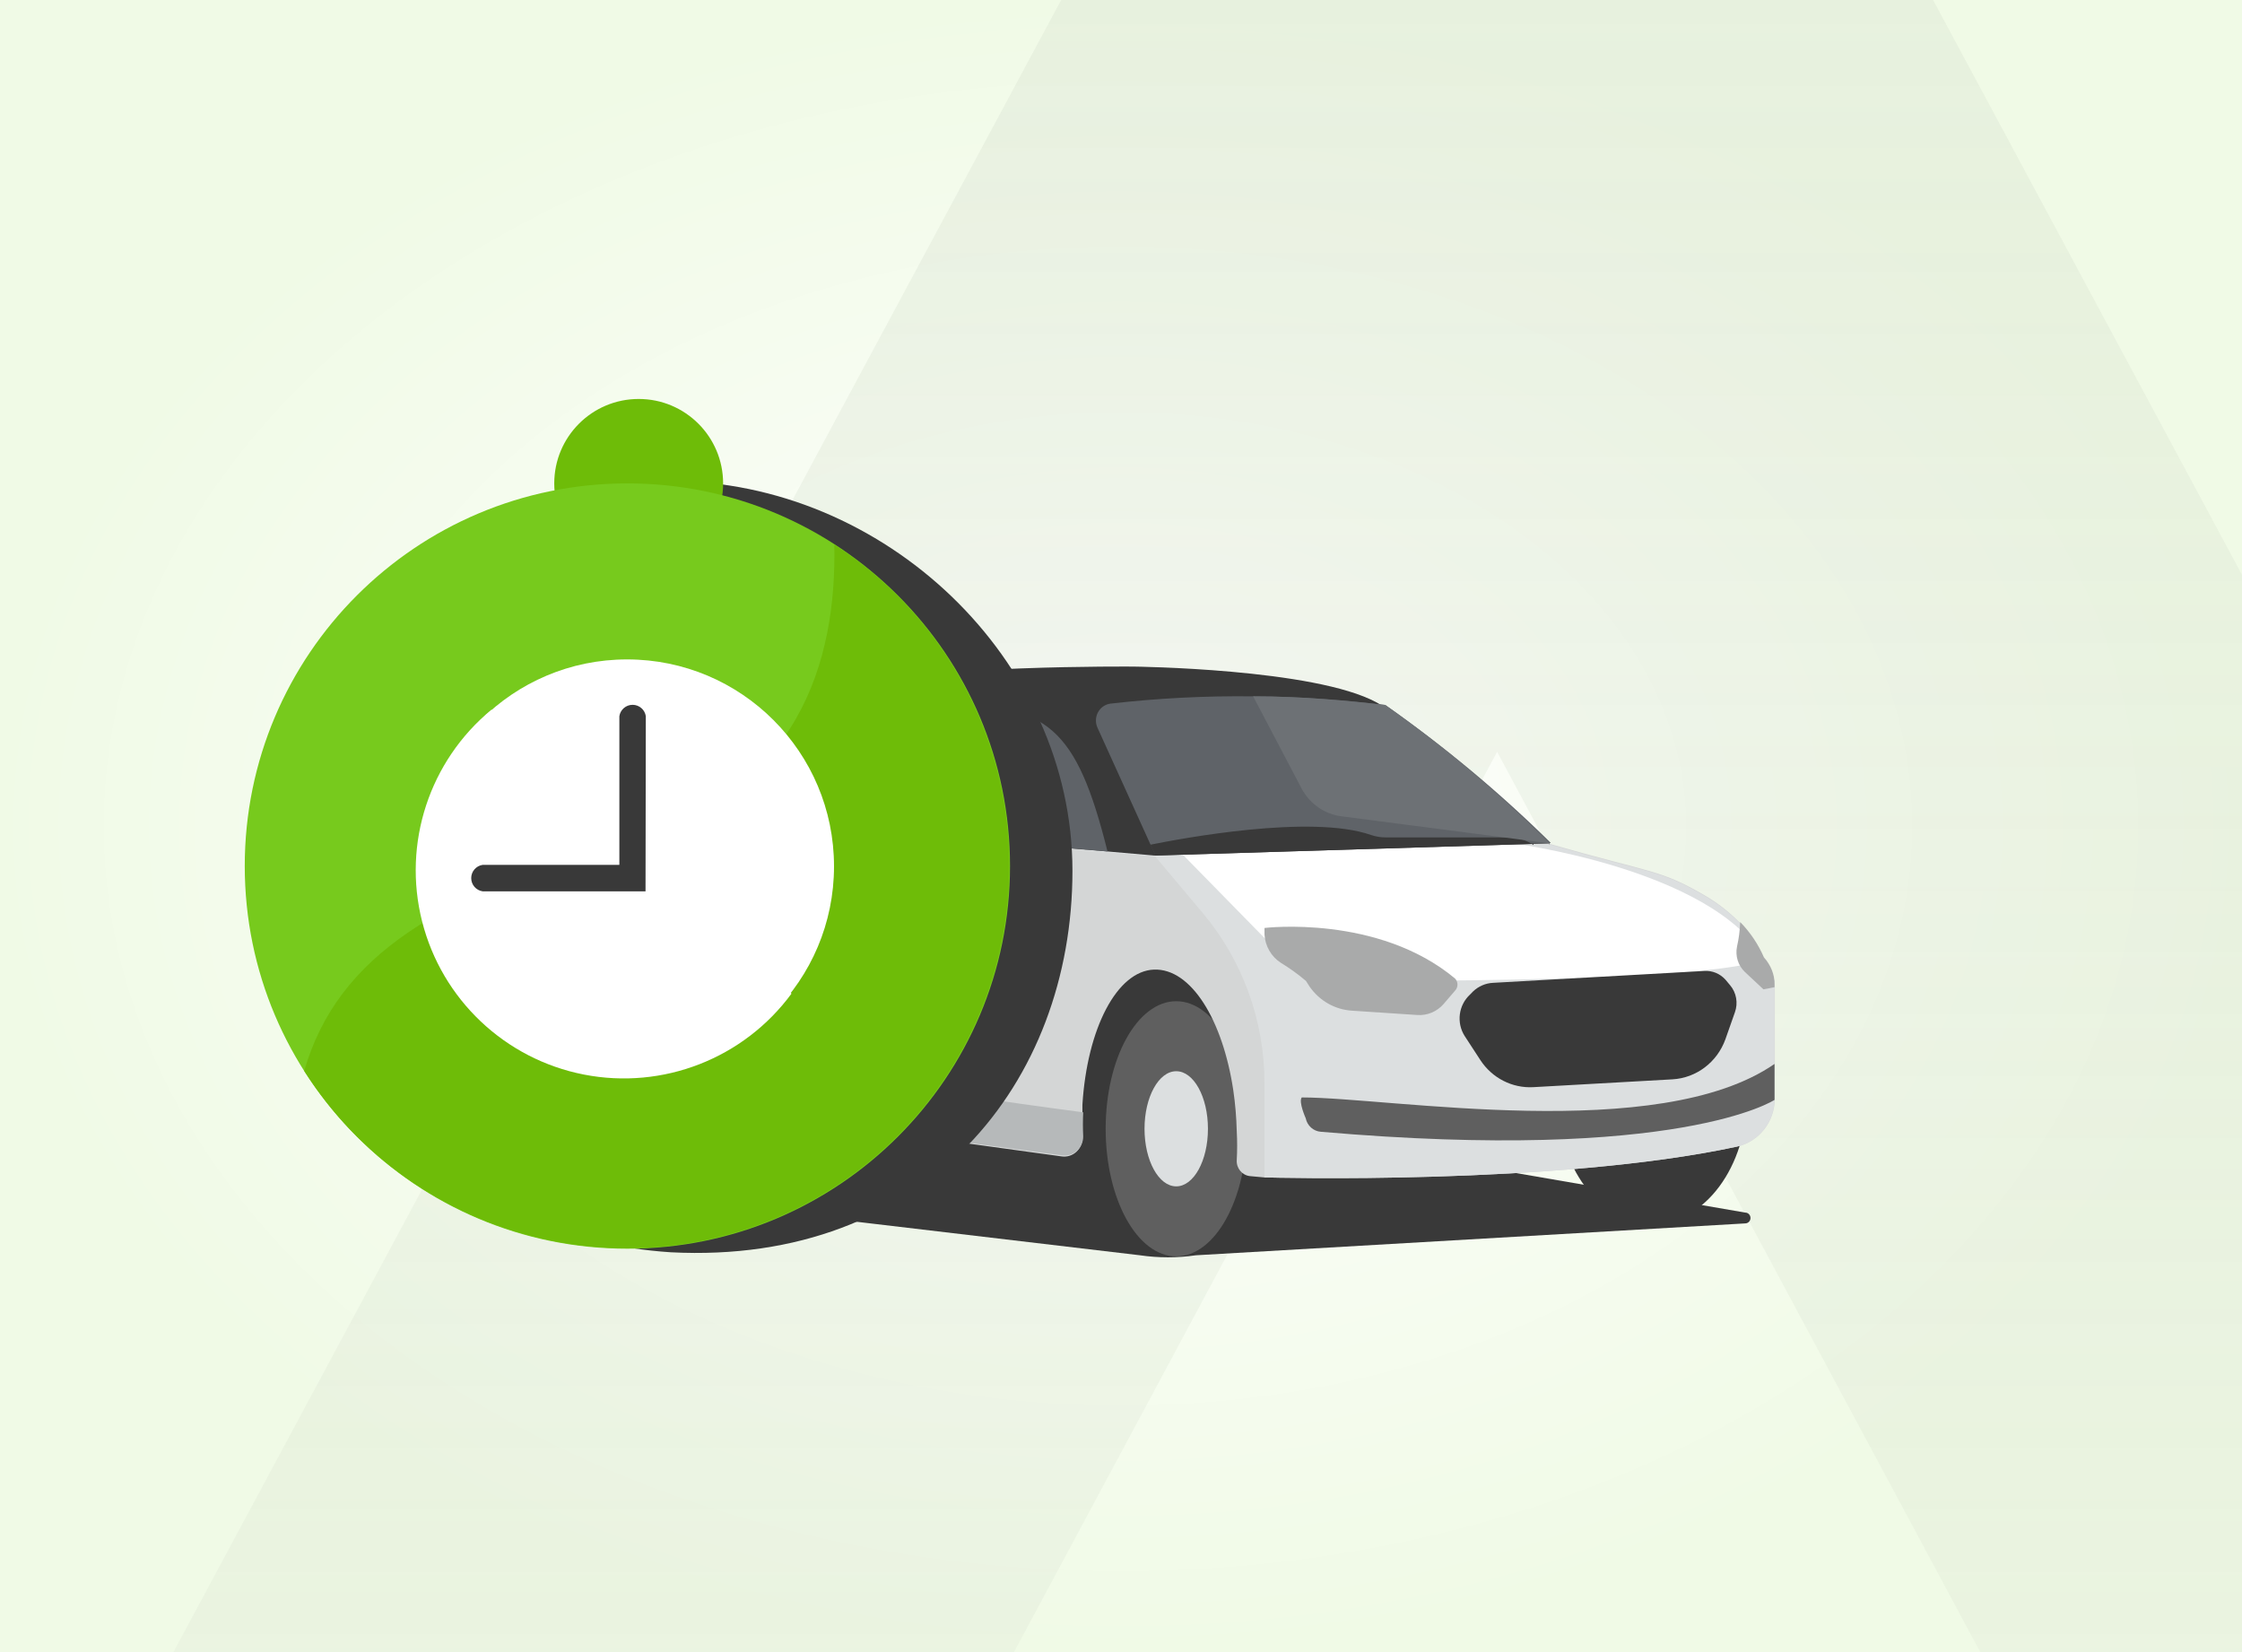 <svg xmlns="http://www.w3.org/2000/svg" width="304" height="224" viewBox="0 0 304 224" fill="none"><rect x="0" y="0" width="304" height="224" fill="#333333" stroke="none"/><g clip-path="url(#clip0_1_2055)"><rect width="304" height="224" fill="url(#paint0_radial_1_2055)"></rect><path opacity="0.4" d="M203 101.932L318.956 318H433L203 -110L-27 318H87.044L203 101.932Z" fill="url(#paint1_linear_1_2055)"></path><path d="M87.034 160.854C86.726 160.928 86.508 161.209 86.508 161.532C86.508 161.855 86.726 162.136 87.034 162.21L154.58 170.199C157.087 170.566 159.633 170.566 162.141 170.199L236.638 165.875C237.034 165.875 237.355 165.547 237.355 165.142C237.355 164.737 237.034 164.409 236.638 164.409L158.02 150.849L87.034 160.854Z" fill="#393939"></path><path d="M83.845 146.268L99.898 150.666L147.019 157.043L169.056 157.886L182.494 129.703L123.046 124.976L86.389 122.85L82.698 135.75L83.845 146.268Z" fill="#393939"></path><path d="M98.823 162.063C102.702 162.063 105.846 155.681 105.846 147.807C105.846 139.934 102.702 133.551 98.823 133.551C94.944 133.551 91.8 139.934 91.8 147.807C91.8 155.681 94.944 162.063 98.823 162.063Z" fill="#393939"></path><path d="M156.3 153.048C156.3 143.483 160.6 135.75 165.867 135.75C171.135 135.75 175.435 143.483 175.435 153.048" fill="#393939"></path><path d="M159.489 170.346C164.773 170.346 169.056 162.601 169.056 153.048C169.056 143.495 164.773 135.75 159.489 135.75C154.205 135.75 149.921 143.495 149.921 153.048C149.921 162.601 154.205 170.346 159.489 170.346Z" fill="#5F5F5F"></path><path d="M159.489 160.854C161.864 160.854 163.789 157.359 163.789 153.048C163.789 148.737 161.864 145.242 159.489 145.242C157.114 145.242 155.189 148.737 155.189 153.048C155.189 157.359 157.114 160.854 159.489 160.854Z" fill="#DCDFE0"></path><path d="M224.025 165.948C231.129 165.948 236.889 158.204 236.889 148.65C236.889 139.097 231.129 131.353 224.025 131.353C216.92 131.353 211.161 139.097 211.161 148.65C211.161 158.204 216.92 165.948 224.025 165.948Z" fill="#393939"></path><path d="M240.651 133.661V148.944C240.655 152.08 238.522 154.795 235.527 155.467C211.053 160.744 171.78 159.645 171.78 159.645H171.457L169.451 159.461C168.399 159.328 167.63 158.381 167.695 157.299C167.767 155.993 167.767 154.684 167.695 153.378C167.651 151.525 167.495 149.677 167.229 147.844C165.796 138.279 161.496 131.279 156.479 131.463C151.462 131.646 147.413 139.415 146.768 149.786V150.922C146.768 151.985 146.768 153.085 146.768 154.184C146.799 154.943 146.495 155.677 145.939 156.181C145.383 156.686 144.635 156.908 143.901 156.786L103.481 151.216H102.729C101.171 150.978 100.024 149.601 100.041 147.991C100.077 147.356 100.077 146.72 100.041 146.085C100.038 145.154 99.978 144.224 99.862 143.3C99.002 135.054 95.49 128.824 91.441 128.934C88.575 128.934 86.138 132.379 84.848 137.29C84.122 140.234 83.808 143.27 83.916 146.305L83.343 145.719C82.565 144.659 82.127 143.379 82.089 142.054L81.766 135.311L81.587 131.463C81.526 130.1 81.623 128.734 81.874 127.395C81.874 127.028 82.053 126.662 82.125 126.295L82.447 125.086L83.056 122.85L83.558 120.688L83.916 118.892C84.504 116.453 86.156 114.426 88.395 113.395L94.415 110.683L148.416 110.024L210.014 114.385C224.347 118.489 224.956 117.83 231.12 121.384C232.848 122.386 234.439 123.618 235.85 125.049C237.21 126.442 238.304 128.083 239.075 129.887C239.53 130.377 239.894 130.948 240.15 131.572C240.459 132.225 240.63 132.937 240.651 133.661Z" fill="#D4D6D6"></path><path d="M105.416 118.672L100.686 118.269C100.429 118.251 100.19 118.128 100.022 117.928C99.854 117.729 99.771 117.469 99.79 117.207V116.51C99.8 116.364 99.865 116.228 99.973 116.132C100.08 116.036 100.221 115.987 100.364 115.997L105.918 116.474C106.061 116.483 106.194 116.55 106.288 116.66C106.382 116.77 106.429 116.914 106.42 117.06V117.756C106.381 118.288 105.938 118.694 105.416 118.672Z" fill="#5F5F5F"></path><path d="M125.841 120.798L121.649 120.432C121.328 120.413 121.029 120.262 120.819 120.013C120.61 119.764 120.508 119.439 120.538 119.112V118.526C120.547 118.419 120.598 118.32 120.678 118.251C120.759 118.182 120.863 118.149 120.968 118.159L126.773 118.636C126.878 118.645 126.974 118.697 127.042 118.779C127.109 118.862 127.141 118.969 127.131 119.076V119.662C127.113 119.99 126.966 120.296 126.722 120.51C126.479 120.725 126.161 120.828 125.841 120.798Z" fill="#5F5F5F"></path><path d="M240.616 133.661V148.944C240.633 152.084 238.494 154.807 235.491 155.467C211.017 160.744 171.744 159.645 171.744 159.645H171.457V146.818C171.444 138.339 168.456 130.146 163.036 123.73L156.622 116.107L146.661 115.301L201.306 106.396C206.072 110.573 209.871 114.275 210.086 114.495C224.419 118.599 225.028 117.94 231.156 121.494C232.884 122.496 234.475 123.728 235.886 125.159C237.246 126.552 238.34 128.193 239.111 129.997C239.566 130.487 239.93 131.058 240.186 131.682C240.473 132.301 240.62 132.977 240.616 133.661Z" fill="#DCDFE0"></path><path d="M158.127 113.578L173.213 128.971L192.599 132.965C192.599 132.965 234.058 132.965 239.182 129.96C232.016 117.683 204.639 114.275 204.639 114.275L158.127 113.578Z" fill="white"></path><path d="M210.121 114.348L156.658 115.997H156.479L150.172 115.447L105.846 111.783L94.451 110.793C94.451 110.793 104.843 96.134 115.27 93.129C125.698 90.124 153.72 90.38 153.72 90.38C153.72 90.38 178.23 90.637 186.686 95.255L187.69 95.841C195.667 101.402 203.171 107.642 210.121 114.495V114.348Z" fill="#393939"></path><path d="M93.161 154.624C95.022 154.624 96.53 151.572 96.53 147.807C96.53 144.043 95.022 140.991 93.161 140.991C91.301 140.991 89.793 144.043 89.793 147.807C89.793 151.572 91.301 154.624 93.161 154.624Z" fill="#DCDFE0"></path><path d="M210.121 114.348H207.935L156.658 115.924L155.977 114.458L148.81 98.663C148.508 97.996 148.534 97.221 148.88 96.577C149.227 95.933 149.853 95.496 150.566 95.401C156.99 94.666 163.453 94.335 169.916 94.412C176.689 94.412 182.852 95.035 187.833 95.584C195.805 101.166 203.308 107.418 210.265 114.275L210.121 114.348Z" fill="#5F6368"></path><path d="M150.172 115.448L128.851 113.578L112.153 112.113L101.833 111.196V110.317C101.833 108.883 102.299 107.491 103.159 106.359C103.963 105.309 104.837 104.317 105.775 103.39C108.398 100.783 111.556 98.805 115.02 97.6C119.179 96.133 123.556 95.414 127.956 95.475C141.931 95.475 145.944 98.516 150.172 115.448Z" fill="#5F6368"></path><path d="M171.457 125.819V126.698C171.545 128.273 172.373 129.707 173.679 130.546C174.874 131.274 176.012 132.095 177.083 133.002L177.549 133.735C178.879 135.677 181.004 136.892 183.318 137.033L192.169 137.619C193.527 137.716 194.852 137.161 195.752 136.117L197.293 134.321C197.735 133.864 197.735 133.129 197.293 132.672C186.83 123.95 171.457 125.819 171.457 125.819Z" fill="#A9AAAA"></path><path d="M240.615 133.515V133.845L239.11 134.138L236.602 131.792C235.676 130.917 235.268 129.609 235.527 128.348C235.776 127.253 235.92 126.136 235.957 125.013C237.311 126.397 238.405 128.024 239.182 129.813C239.638 130.317 240.002 130.901 240.257 131.536C240.506 132.164 240.628 132.837 240.615 133.515Z" fill="#A9AAAA"></path><path d="M198.583 140.441L200.733 143.74C202.322 146.169 205.046 147.562 207.9 147.404L226.784 146.342C230.015 146.153 232.829 144.023 233.95 140.918L235.24 137.253C235.694 136.002 235.446 134.599 234.595 133.588L233.95 132.818C233.225 132.015 232.187 131.585 231.12 131.646L202.453 133.258C201.438 133.305 200.472 133.721 199.73 134.431L199.3 134.871C197.767 136.302 197.465 138.653 198.583 140.441Z" fill="#393939"></path><path d="M86.855 118.233L84.131 123.913C83.815 124.568 83.161 124.981 82.447 124.976L83.02 122.74L83.916 118.856C84.186 117.665 84.713 116.55 85.457 115.594C86.029 115.678 86.529 116.034 86.805 116.554C87.08 117.074 87.099 117.697 86.855 118.233Z" fill="#D44C59"></path><path d="M207.936 114.421L156.658 115.997L155.977 114.531C159.991 113.725 177.728 110.353 185.898 113.212C186.545 113.432 187.223 113.543 187.905 113.542H204.711C205.859 113.566 206.977 113.922 207.936 114.568V114.421Z" fill="#393939"></path><path d="M128.851 113.578L112.153 112.113L105.667 103.39C108.323 100.808 111.487 98.834 114.948 97.6L128.851 113.578Z" fill="#6D7175"></path><path d="M210.121 114.348L181.92 110.683C179.661 110.404 177.667 109.043 176.545 107.019L169.916 94.412C176.689 94.412 182.852 94.998 187.833 95.584C195.765 101.187 203.221 107.464 210.121 114.348Z" fill="#6D7175"></path><path d="M176.51 148.797C188.478 148.797 224.885 155.137 240.615 144.253C240.615 146.891 240.615 149.127 240.615 149.127C240.615 149.127 227.751 157.666 179.09 153.451C178.085 153.375 177.252 152.627 177.047 151.619C177.047 151.619 176.044 149.383 176.51 148.797Z" fill="#5F5F5F"></path><path d="M99.862 143.153C98.966 134.907 95.455 128.714 91.441 128.824C88.575 128.824 86.138 132.269 84.812 137.143C84.108 140.129 83.807 143.199 83.916 146.268L83.343 145.719C82.554 144.665 82.115 143.381 82.089 142.054L81.766 135.274L81.587 131.609C81.512 130.198 81.608 128.782 81.874 127.395C81.874 127.395 92.624 121.678 100.4 127.395C103.983 129.96 101.331 142.97 111.974 145.315C122.616 147.661 146.875 150.813 146.875 150.813C146.822 151.887 146.822 152.963 146.875 154.038C146.894 154.793 146.585 155.518 146.033 156.019C145.48 156.521 144.74 156.748 144.009 156.64L103.445 151.216H102.729C101.177 150.976 100.042 149.595 100.077 147.991V146.085C100.041 145.022 99.97 144.069 99.862 143.153Z" fill="#B6B9BA"></path><path d="M80.635 147.417C86.958 147.417 92.084 142.291 92.084 135.968C92.084 129.645 86.958 124.52 80.635 124.52C74.312 124.52 69.186 129.645 69.186 135.968C69.186 142.291 74.312 147.417 80.635 147.417Z" fill="#393939"></path><path d="M145.417 118.07C145.417 89.246 119.779 65.22 90.955 65.22C62.146 65.22 38.791 88.575 38.791 117.384C38.791 146.208 62.212 167.936 90.955 169.791C125.543 171.564 145.417 146.812 145.417 118.07Z" fill="#393939"></path><path d="M86.602 76.991C92.925 76.991 98.05 71.865 98.05 65.543C98.05 59.219 92.925 54.094 86.602 54.094C80.279 54.094 75.153 59.219 75.153 65.543C75.153 71.865 80.279 76.991 86.602 76.991Z" fill="#6EBC08"></path><path d="M85.07 169.307C113.723 169.307 136.952 146.078 136.952 117.425C136.952 88.771 113.723 65.543 85.07 65.543C56.416 65.543 33.188 88.771 33.188 117.425C33.188 146.078 56.416 169.307 85.07 169.307Z" fill="#77CA1D"></path><path d="M113.127 73.847C113.45 89.69 108.33 107.508 84.908 114.159C59.874 121.133 45.805 129.438 41.25 145.2C52.625 163.105 73.76 172.273 94.606 168.346C115.452 164.418 131.802 148.187 135.882 127.371C139.962 106.555 130.948 85.353 113.127 73.847Z" fill="#6EBC08"></path><path d="M85.029 145.522C100.525 145.522 113.087 132.961 113.087 117.465C113.087 101.969 100.525 89.407 85.029 89.407C69.534 89.407 56.972 101.969 56.972 117.465C56.972 132.961 69.534 145.522 85.029 145.522Z" fill="white"></path><path d="M66.647 96.22C58.22 103.163 54.553 114.343 57.234 124.928C59.914 135.512 68.46 143.601 79.175 145.695C89.891 147.79 100.854 143.515 107.322 134.719" fill="white"></path><path d="M87.529 120.851H65.438C64.55 120.718 63.893 119.955 63.893 119.057C63.893 118.16 64.55 117.397 65.438 117.263H83.981V97.107C84.115 96.219 84.877 95.563 85.775 95.563C86.673 95.563 87.436 96.219 87.569 97.107L87.529 120.851Z" fill="#393939"></path></g><defs><radialGradient id="paint0_radial_1_2055" cx="0" cy="0" r="1" gradientUnits="userSpaceOnUse" gradientTransform="translate(152 112) rotate(-90) scale(112 152)"><stop stop-color="white"></stop><stop offset="1" stop-color="#F0FAE6"></stop></radialGradient><linearGradient id="paint1_linear_1_2055" x1="203" y1="-110" x2="203" y2="318" gradientUnits="userSpaceOnUse"><stop stop-color="#D7E0CF"></stop><stop offset="1" stop-color="#D7E0CF" stop-opacity="0.5"></stop></linearGradient><clipPath id="clip0_1_2055"><rect width="304" height="224" fill="white"></rect></clipPath></defs></svg>